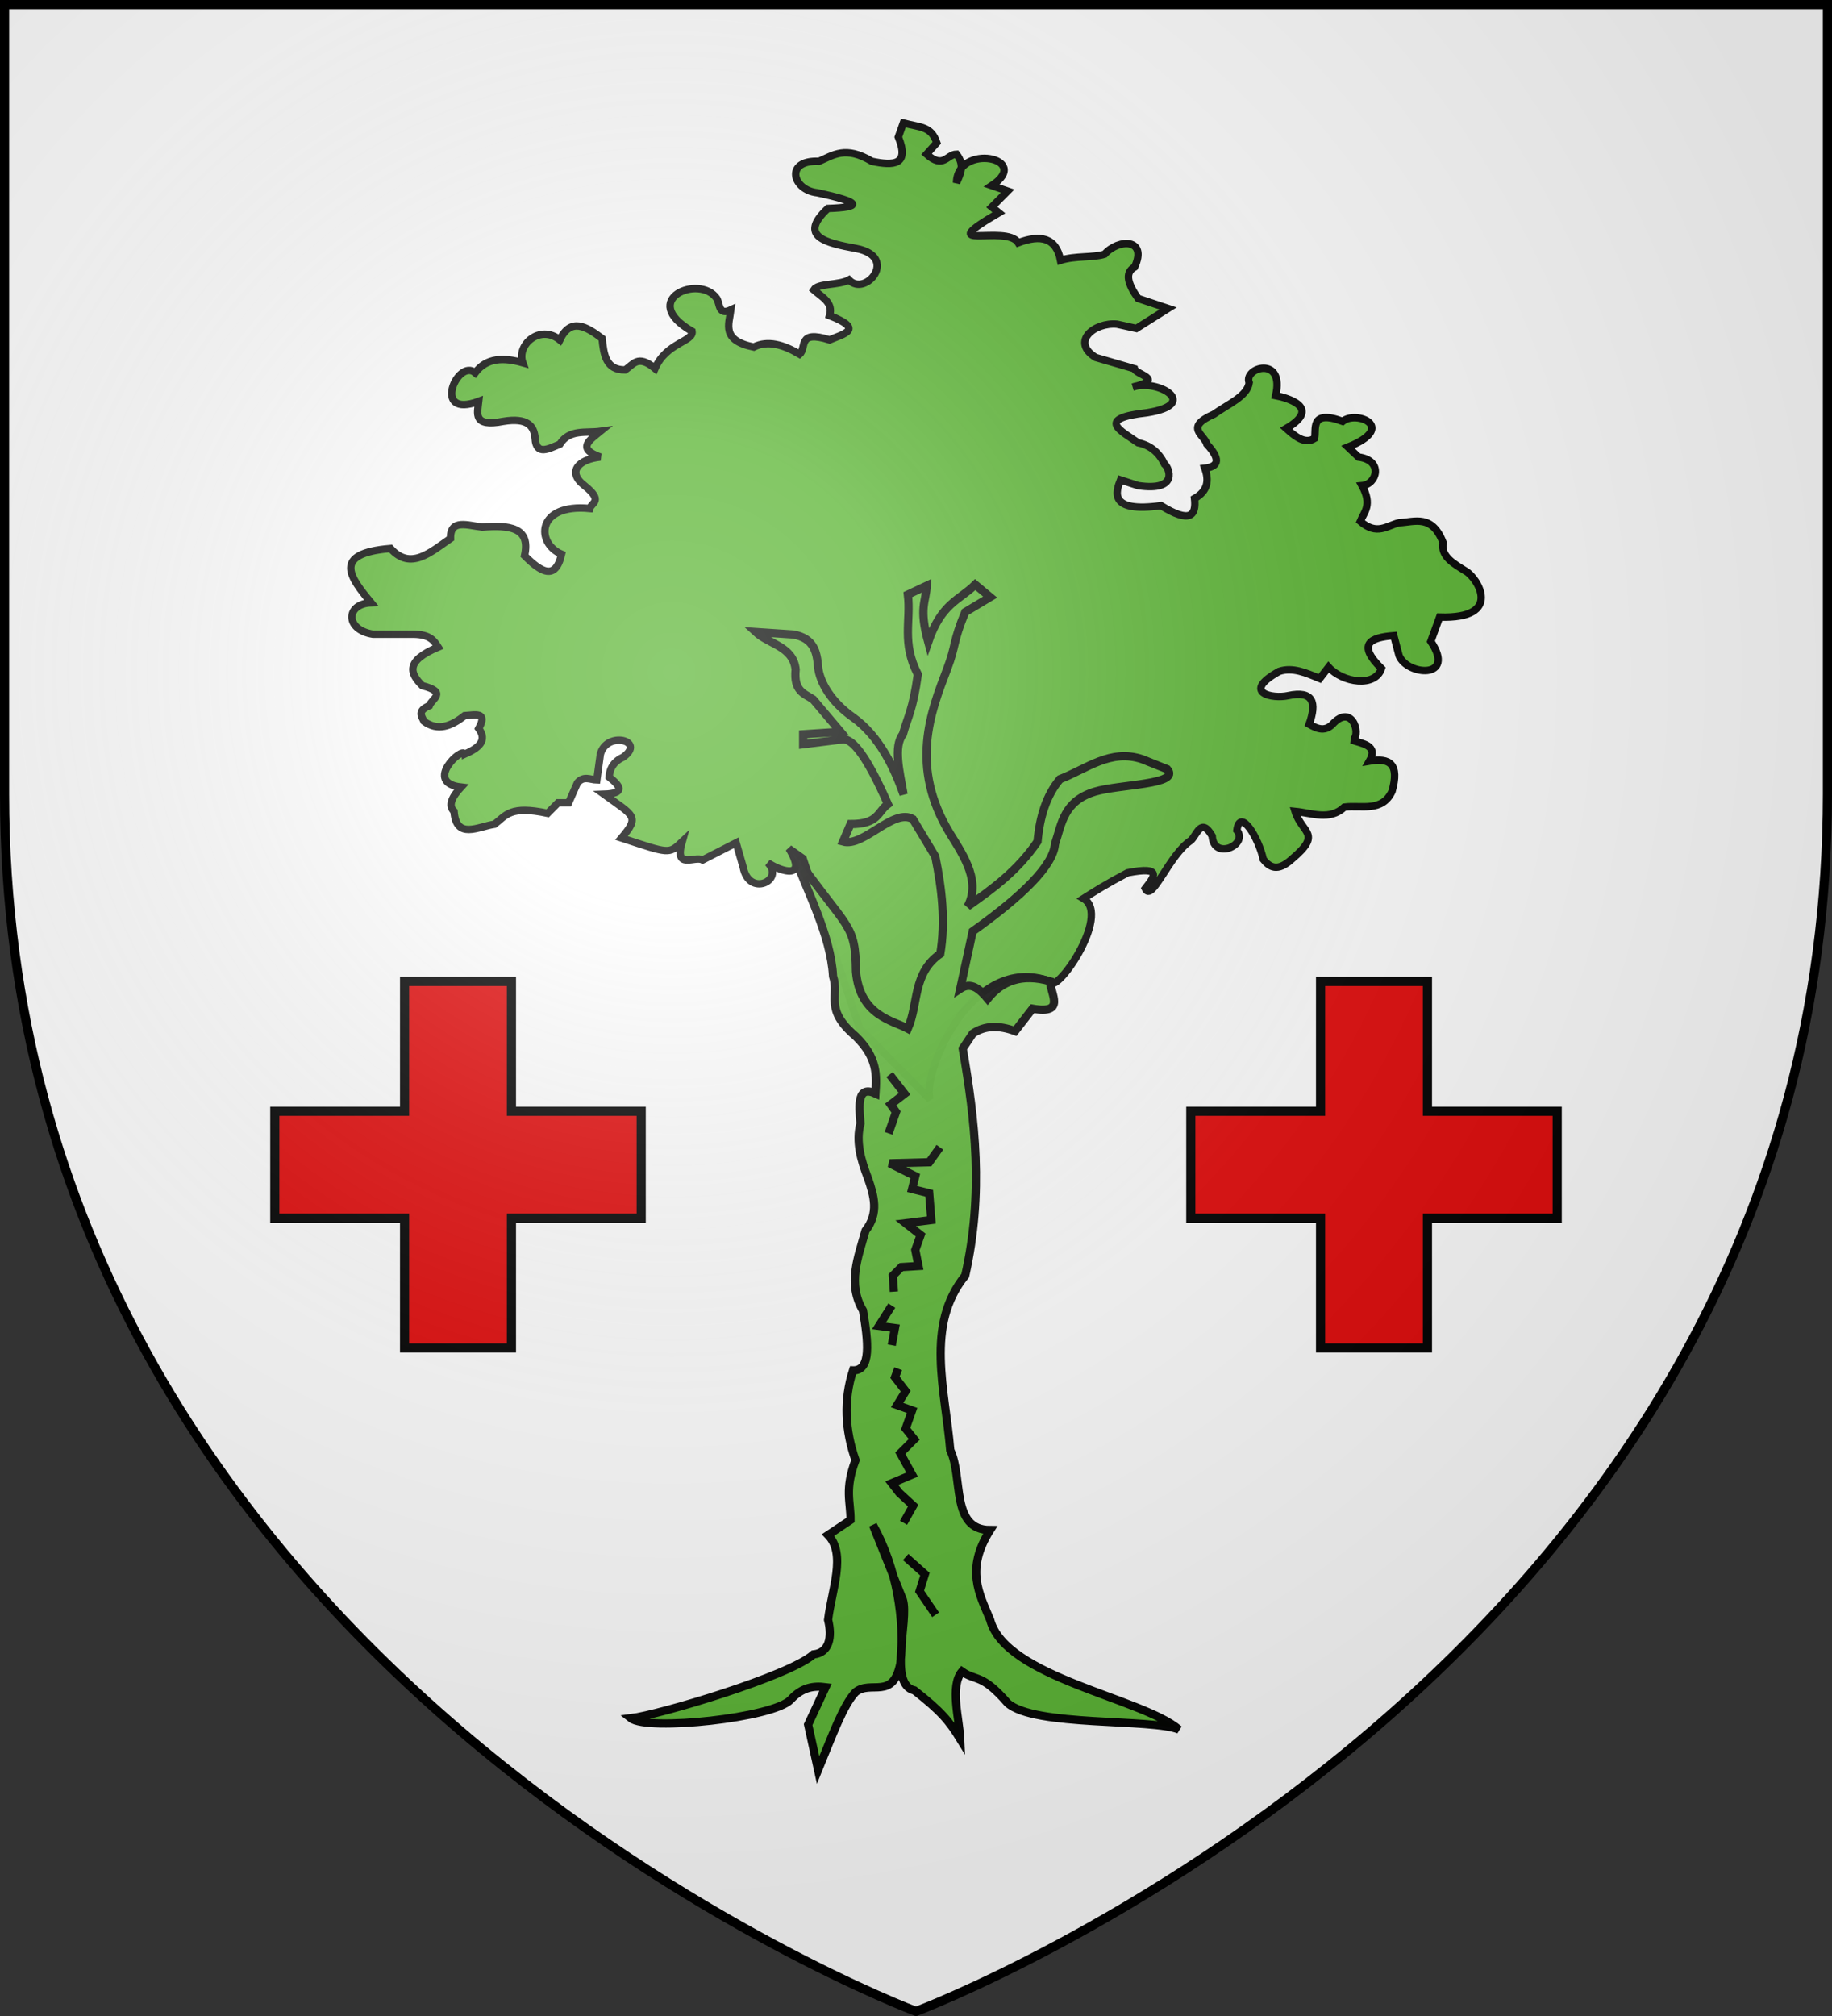 <?xml version="1.0" encoding="UTF-8" standalone="no"?>
<svg
   xmlns:dc="http://purl.org/dc/elements/1.1/"
   xmlns:cc="http://creativecommons.org/ns#"
   xmlns:rdf="http://www.w3.org/1999/02/22-rdf-syntax-ns#"
   xmlns:svg="http://www.w3.org/2000/svg"
   xmlns="http://www.w3.org/2000/svg"
   xmlns:xlink="http://www.w3.org/1999/xlink"
   xmlns:sodipodi="http://sodipodi.sourceforge.net/DTD/sodipodi-0.dtd"
   xmlns:inkscape="http://www.inkscape.org/namespaces/inkscape"
   width="600"
   height="660"
   viewBox="0 0 600 660"
   id="svg2"
   sodipodi:version="0.32"
   inkscape:version="0.46"
   sodipodi:docname="Blason_ville_fr_Périgny-A_(LoirCher).svg"
   inkscape:output_extension="org.inkscape.output.svg.inkscape"
   version="1.0">
  <rect x="0" y="0" width="600" height="660" fill="#333333" stroke="none"/>
  <sodipodi:namedview
     inkscape:window-height="977"
     inkscape:window-width="1280"
     inkscape:pageshadow="2"
     inkscape:pageopacity="0.0"
     guidetolerance="10.0"
     gridtolerance="10.0"
     objecttolerance="10.0"
     borderopacity="1.0"
     bordercolor="#666666"
     pagecolor="#ffffff"
     id="base"
     showgrid="false"
     inkscape:zoom="1.1863636"
     inkscape:cx="300"
     inkscape:cy="330"
     inkscape:window-x="-4"
     inkscape:window-y="-4"
     inkscape:current-layer="layer4"
     inkscape:object-nodes="true"
     inkscape:window-maximized="1" />
  <defs
     id="defs4">
    <radialGradient
       id="Gradient1"
       gradientUnits="userSpaceOnUse"
       cx="-80"
       cy="-80"
       r="405">
      <stop
         style="stop-color:#fff;stop-opacity:0.31"
         offset="0"
         id="stop7" />
      <stop
         style="stop-color:#fff;stop-opacity:0.25"
         offset="0.19"
         id="stop9" />
      <stop
         style="stop-color:#6b6b6b;stop-opacity:0.125"
         offset="0.6"
         id="stop11" />
      <stop
         style="stop-color:#000;stop-opacity:0.125"
         offset="1"
         id="stop13" />
    </radialGradient>
    <clipPath
       id="shield_cut">
      <path
         id="shield"
         d="M -298.5,-298.5 L 298.5,-298.5 L 298.5,-40 C 298.5,246.31 0,358.5 0,358.5 C 0,358.5 -298.5,246.31 -298.5,-40 L -298.5,-298.5 z" />
    </clipPath>
    <pattern
       id="pattern4124"
       patternTransform="translate(-328.318,-112.593)"
       height="199.71"
       width="178.168"
       patternUnits="userSpaceOnUse">
      <g
         id="g4119"
         transform="matrix(0.806,0,0,0.77,264.813,86.782)">
        <path
           inkscape:tile-y0="-111.58328"
           inkscape:tile-x0="-325.61408"
           inkscape:tile-h="127.72503"
           inkscape:tile-w="108.61065"
           inkscape:tile-cy="-47.720769"
           inkscape:tile-cx="-271.30875"
           d="M -267.374,-6.853 L -272.223,16.977 L -277.071,-6.853 L -277.071,-26.381 L -277.071,-51.594 L -302.284,-51.594 L -302.284,-37.048 L -311.982,-37.048 L -311.982,-51.594 L -326.528,-51.594 L -326.528,-61.291 L -311.982,-61.291 L -311.982,-75.837 L -302.284,-75.837 L -302.284,-61.291 L -277.071,-61.291 L -277.071,-86.504 L -291.617,-86.504 L -291.617,-96.202 L -277.071,-96.202 L -277.071,-110.748 L -267.374,-110.748 L -267.374,-96.202 L -252.828,-96.202 L -252.828,-86.504 L -267.374,-86.504 L -267.374,-61.291 L -242.161,-61.291 L -242.161,-75.837 L -232.463,-75.837 L -232.463,-61.291 L -217.917,-61.291 L -217.917,-51.594 L -232.463,-51.594 L -232.463,-37.048 L -242.161,-37.048 L -242.161,-51.594 L -267.374,-51.594 L -267.374,-26.381 L -267.374,-6.853 z"
           id="path4262"
           sodipodi:nodetypes="cccccccccccccccccccccccccccccccccccccccc"
           style="fill:#fcef3c;fill-opacity:1;stroke:#000000;stroke-width:3.807;stroke-miterlimit:4;stroke-dasharray:none;stroke-opacity:1;display:inline" />
        <use
           id="use2607"
           xlink:href="#path4262"
           inkscape:tiled-clone-of="#path4262"
           y="0"
           x="0"
           width="601.465"
           height="658.974" />
        <use
           id="use2613"
           transform="translate(108.611,127.725)"
           xlink:href="#path4262"
           inkscape:tiled-clone-of="#path4262"
           y="0"
           x="0"
           width="601.465"
           height="658.974" />
      </g>
    </pattern>
    <g
       id="s-9">
      <g
         id="c-3">
        <path
           id="t-4"
           d="M 0,0 L 0,1 L 0.5,1 L 0,0 z"
           transform="matrix(0.951,0.309,-0.309,0.951,0,-1)" />
        <use
           xlink:href="#t-4"
           transform="scale(-1,1)"
           id="use2144-4"
           x="0"
           y="0"
           width="810"
           height="540" />
      </g>
      <g
         id="a-6">
        <use
           xlink:href="#c-3"
           transform="matrix(0.309,0.951,-0.951,0.309,0,0)"
           id="use2147-0"
           x="0"
           y="0"
           width="810"
           height="540" />
        <use
           xlink:href="#c-3"
           transform="matrix(-0.809,0.588,-0.588,-0.809,0,0)"
           id="use2149-6"
           x="0"
           y="0"
           width="810"
           height="540" />
      </g>
      <use
         xlink:href="#a-6"
         transform="scale(-1,1)"
         id="use2151-6"
         x="0"
         y="0"
         width="810"
         height="540" />
    </g>
    <g
       id="f-0">
      <rect
         width="100"
         height="60"
         x="-50"
         y="-30"
         style="fill:#28166f"
         id="rect1964-9" />
      <g
         transform="translate(0,-20)"
         style="fill:#ffffff"
         id="g1966-0">
        <path
           d="M -1.212,27.818 C -1.212,22.175 -2.091,20.471 -4.542,13.98 C -5.709,10.888 -5.024,7.103 -2.858,3.601 C -2.082,2.346 -1.114,1.214 0,0 C 1.114,1.214 2.082,2.346 2.858,3.601 C 5.024,7.103 5.709,10.888 4.542,13.98 C 2.091,20.471 1.212,22.175 1.212,27.818 L -1.212,27.818 z"
           id="path1968-0" />
        <path
           d="M 2.922,27.672 C 2.922,21.721 5.239,17.829 8.501,16.66 C 9.949,16.141 11.808,16.387 13.519,18.107 C 15.638,20.236 16.255,26.1 10.036,27.228 C 10.694,26.272 10.655,24.147 9.322,23.441 C 8.331,22.916 7.209,23.188 6.646,23.564 C 5.822,24.116 4.917,25.67 4.967,27.672 L 2.922,27.672 z"
           id="rwi-6" />
        <path
           d="M 1.777,30.183 C 1.79,32.191 2.795,33.518 4.516,34.257 C 4.295,34.955 3.257,36.378 1.831,36.281 C 1.55,37.787 1.282,38.632 0,40 C -1.282,38.632 -1.55,37.787 -1.831,36.281 C -3.257,36.378 -4.295,34.955 -4.516,34.257 C -2.795,33.518 -1.79,32.191 -1.777,30.183 L 1.777,30.183 z"
           id="path1971-1" />
        <use
           transform="scale(-1,1)"
           id="use1973-3"
           x="0"
           y="0"
           width="800"
           height="400"
           xlink:href="#rwi-6" />
        <rect
           width="15.846"
           height="3.218"
           x="-7.923"
           y="27.331"
           id="rect1975-8" />
      </g>
    </g>
    <g
       id="s-4-8">
      <g
         id="c-6-6">
        <path
           id="t-0-0"
           d="M 0,0 L 0,1 L 0.5,1 L 0,0 z"
           transform="matrix(0.951,0.309,-0.309,0.951,0,-1)" />
        <use
           xlink:href="#t-0-0"
           transform="scale(-1,1)"
           id="use2144-7-2"
           x="0"
           y="0"
           width="810"
           height="540" />
      </g>
      <g
         id="a-1-4">
        <use
           xlink:href="#c-6-6"
           transform="matrix(0.309,0.951,-0.951,0.309,0,0)"
           id="use2147-7-8"
           x="0"
           y="0"
           width="810"
           height="540" />
        <use
           xlink:href="#c-6-6"
           transform="matrix(-0.809,0.588,-0.588,-0.809,0,0)"
           id="use2149-7-6"
           x="0"
           y="0"
           width="810"
           height="540" />
      </g>
      <use
         xlink:href="#a-1-4"
         transform="scale(-1,1)"
         id="use2151-7-5"
         x="0"
         y="0"
         width="810"
         height="540" />
    </g>
    <g
       id="f">
      <rect
         id="rect1964"
         style="fill:#28166f"
         y="-30"
         x="-50"
         height="60"
         width="100" />
      <g
         id="g1966"
         style="fill:#ffffff"
         transform="translate(0,-20)">
        <path
           id="path1968"
           d="M -1.212,27.818 C -1.212,22.175 -2.091,20.471 -4.542,13.98 C -5.709,10.888 -5.024,7.103 -2.858,3.601 C -2.082,2.346 -1.114,1.214 0,0 C 1.114,1.214 2.082,2.346 2.858,3.601 C 5.024,7.103 5.709,10.888 4.542,13.98 C 2.091,20.471 1.212,22.175 1.212,27.818 L -1.212,27.818 z" />
        <path
           id="rwi"
           d="M 2.922,27.672 C 2.922,21.721 5.239,17.829 8.501,16.66 C 9.949,16.141 11.808,16.387 13.519,18.107 C 15.638,20.236 16.255,26.1 10.036,27.228 C 10.694,26.272 10.655,24.147 9.322,23.441 C 8.331,22.916 7.209,23.188 6.646,23.564 C 5.822,24.116 4.917,25.67 4.967,27.672 L 2.922,27.672 z" />
        <path
           id="path1971"
           d="M 1.777,30.183 C 1.79,32.191 2.795,33.518 4.516,34.257 C 4.295,34.955 3.257,36.378 1.831,36.281 C 1.55,37.787 1.282,38.632 0,40 C -1.282,38.632 -1.55,37.787 -1.831,36.281 C -3.257,36.378 -4.295,34.955 -4.516,34.257 C -2.795,33.518 -1.79,32.191 -1.777,30.183 L 1.777,30.183 z" />
        <use
           xlink:href="#rwi"
           height="400"
           width="800"
           y="0"
           x="0"
           id="use1973"
           transform="scale(-1,1)" />
        <rect
           id="rect1975"
           y="27.331"
           x="-7.923"
           height="3.218"
           width="15.846" />
      </g>
    </g>
    <g
       id="s">
      <g
         id="c">
        <path
           id="t"
           d="M 0,0 L 0,1 L 0.5,1 L 0,0 z"
           transform="matrix(0.951,0.309,-0.309,0.951,0,-1)" />
        <use
           xlink:href="#t"
           transform="scale(-1,1)"
           id="use2144"
           x="0"
           y="0"
           width="810"
           height="540" />
      </g>
      <g
         id="a">
        <use
           xlink:href="#c"
           transform="matrix(0.309,0.951,-0.951,0.309,0,0)"
           id="use2147"
           x="0"
           y="0"
           width="810"
           height="540" />
        <use
           xlink:href="#c"
           transform="matrix(-0.809,0.588,-0.588,-0.809,0,0)"
           id="use2149"
           x="0"
           y="0"
           width="810"
           height="540" />
      </g>
      <use
         xlink:href="#a"
         transform="scale(-1,1)"
         id="use2151"
         x="0"
         y="0"
         width="810"
         height="540" />
    </g>
    <g
       id="s-4">
      <g
         id="c-8">
        <path
           id="t-8"
           d="M 0,0 L 0,1 L 0.5,1 L 0,0 z"
           transform="matrix(0.951,0.309,-0.309,0.951,0,-1)" />
        <use
           xlink:href="#t-8"
           transform="scale(-1,1)"
           id="use2144-2"
           x="0"
           y="0"
           width="810"
           height="540" />
      </g>
      <g
         id="a-4">
        <use
           xlink:href="#c-8"
           transform="matrix(0.309,0.951,-0.951,0.309,0,0)"
           id="use2147-5"
           x="0"
           y="0"
           width="810"
           height="540" />
        <use
           xlink:href="#c-8"
           transform="matrix(-0.809,0.588,-0.588,-0.809,0,0)"
           id="use2149-5"
           x="0"
           y="0"
           width="810"
           height="540" />
      </g>
      <use
         xlink:href="#a-4"
         transform="scale(-1,1)"
         id="use2151-1"
         x="0"
         y="0"
         width="810"
         height="540" />
    </g>
    <g
       id="s-1">
      <g
         id="c-5">
        <path
           transform="matrix(0.951,0.309,-0.309,0.951,0,-1)"
           d="M 0,0 L 0,1 L 0.5,1 L 0,0 z"
           id="t-2" />
        <use
           height="540"
           width="810"
           y="0"
           x="0"
           id="use2144-76"
           transform="scale(-1,1)"
           xlink:href="#t-2" />
      </g>
      <g
         id="a-14">
        <use
           height="540"
           width="810"
           y="0"
           x="0"
           id="use2147-2"
           transform="matrix(0.309,0.951,-0.951,0.309,0,0)"
           xlink:href="#c-5" />
        <use
           height="540"
           width="810"
           y="0"
           x="0"
           id="use2149-3"
           transform="matrix(-0.809,0.588,-0.588,-0.809,0,0)"
           xlink:href="#c-5" />
      </g>
      <use
         height="540"
         width="810"
         y="0"
         x="0"
         id="use2151-2"
         transform="scale(-1,1)"
         xlink:href="#a-14" />
    </g>
    <g
       id="g15111">
      <g
         id="c-6">
        <path
           id="t-0"
           d="M 0,0 L 0,1 L 0.5,1 L 0,0 z"
           transform="matrix(0.951,0.309,-0.309,0.951,0,-1)" />
        <use
           xlink:href="#t-0"
           transform="scale(-1,1)"
           id="use2144-7"
           x="0"
           y="0"
           width="810"
           height="540" />
      </g>
      <g
         id="a-1">
        <use
           xlink:href="#c-6"
           transform="matrix(0.309,0.951,-0.951,0.309,0,0)"
           id="use2147-7"
           x="0"
           y="0"
           width="810"
           height="540" />
        <use
           xlink:href="#c-6"
           transform="matrix(-0.809,0.588,-0.588,-0.809,0,0)"
           id="use2149-7"
           x="0"
           y="0"
           width="810"
           height="540" />
      </g>
      <use
         xlink:href="#a-1"
         transform="scale(-1,1)"
         id="use2151-7"
         x="0"
         y="0"
         width="810"
         height="540" />
    </g>
  </defs>
  <g
     id="layer4"
     inkscape:label="Fond écu"
     inkscape:groupmode="layer"
     transform="translate(300,300)">
    <use
       xlink:href="#shield"
       id="use18"
       style="fill:#ffffff"
       x="0"
       y="0"
       width="600"
       height="660" />
    <g
       id="g3714-4"
       transform="translate(298.229,1179.953)" />
    <g
       id="layer9-9"
       inkscape:label="Fond d'écu"
       transform="translate(298.229,1179.953)">
      <g
         transform="matrix(2,0,0,2,-732.892,-1853.188)"
         inkscape:label="Meubles"
         id="g2807-6" />
      <g
         transform="matrix(2,0,0,2,1696.976,-413.55)"
         inkscape:label="Meubles"
         id="g4626-3" />
      <g
         id="g5271-7"
         inkscape:label="Meubles"
         transform="matrix(2,0,0,2,-732.892,-453.188)" />
      <g
         id="g5273-8"
         inkscape:label="Reflet final"
         transform="matrix(2,0,0,2,-732.892,-453.188)" />
      <g
         id="g5275-8"
         inkscape:label="Contour final"
         transform="matrix(2,0,0,2,-732.892,-453.188)" />
    </g>
    <g
       id="layer6-2"
       inkscape:label="Reflet final"
       transform="translate(298.229,1179.953)" />
    <g
       id="layer5-9"
       inkscape:label="Contour final"
       transform="translate(298.229,1179.953)" />
    <g
       id="g26149"
       inkscape:label="Meubles"
       transform="translate(1436.24,1167.662)" />
    <g
       id="g26153"
       inkscape:label="Meubles"
       transform="translate(2651.174,1887.481)" />
    <g
       transform="translate(2066.404,1871.477)"
       inkscape:label="Meubles"
       id="g26155" />
    <g
       transform="translate(1440.929,1559.21)"
       inkscape:label="Calque 1"
       id="g4945" />
    <g
       inkscape:label="Calque 1"
       id="layer1-9"
       transform="translate(1135.929,1611.052)">
      <g
         id="g5327"
         inkscape:label="Calque 1"
         transform="matrix(0.501,0,0,0.501,19.979,-42.364)" />
    </g>
  </g>
  <g
     id="layer3"
     inkscape:label="Meubles"
     inkscape:groupmode="layer"
     transform="translate(300,300)">
    <g
       id="g3239"
       transform="matrix(1.15,0,0,1.15,-119.849,-706.549)">
      <path
         style="fill:#5ab532;fill-opacity:1;stroke:#000000;stroke-width:2.109;stroke-miterlimit:4;stroke-dasharray:none;stroke-opacity:1;display:inline"
         d="M 100.604,388.543 C 105.688,389.839 108.535,389.486 110.14,394.162 L 107.22,397.412 C 112.056,401.711 112.938,397.47 115.756,397.412 C 118.203,400.52 116.854,403.013 115.756,405.546 C 115.988,394.111 137.563,398.518 125.799,406.36 L 130.313,407.915 L 125.799,412.461 L 127.808,414.088 C 108.206,425.568 129.955,417.22 133.331,422.629 C 139.688,420.233 144.139,421.143 145.382,427.623 C 149.567,426.283 154.574,426.947 157.936,425.883 C 161.976,421.351 170.249,421.426 166.472,429.543 C 163.506,431.189 164.611,434.484 167.476,438.491 L 176.012,441.338 L 166.974,447.033 L 161.45,445.812 C 155.022,445.221 148.191,450.795 155.378,455.28 L 166.43,458.492 C 166.825,460.201 175.305,461.474 165.97,463.708 C 172.884,461.26 185.565,468.589 169.987,471.029 C 155.062,472.654 162.732,476.239 167.476,479.571 C 171.17,480.327 173.506,482.548 175.008,485.672 C 176.22,486.546 179.312,493.516 167.476,491.773 L 162.455,490.146 C 161.151,493.451 158.951,499.564 174.004,497.467 C 182.192,502.536 184.095,500.392 183.544,495.433 C 187.44,493.238 187.672,490.195 186.469,486.821 C 189.665,486.447 191.644,484.934 187.059,479.977 C 186.386,477.286 180.463,475.201 189.068,471.436 C 192.957,468.629 198.559,466.377 199.11,462.488 C 197.36,458.146 209.352,454.592 206.642,466.149 C 209.844,466.763 219.91,469.505 209.655,475.503 C 212.333,477.928 215.011,480.006 217.689,478.351 C 218.384,476.066 216.074,469.92 225.723,473.47 C 229.697,470.221 241.369,475.158 227.23,480.791 L 230.243,483.638 C 237.375,484.568 235.523,491.391 231.247,491.773 C 234.249,497.301 231.873,499.2 230.745,501.941 C 235.528,506.087 238.356,503.112 241.792,502.347 C 246.33,502.096 251.196,499.854 254.345,508.042 C 253.578,511.945 257.389,513.994 260.873,516.176 C 264.09,518.056 271.658,529.782 253.341,529.191 L 250.83,536.106 C 258.151,547.027 244.069,545.85 241.792,540.173 L 240.285,534.479 C 233.564,534.995 229.704,536.852 236.77,543.834 C 235.019,549.268 225.771,547.925 221.706,543.427 L 219.196,546.681 C 215.346,545.099 211.496,543.353 207.647,544.647 C 196.636,550.755 205.832,552.523 210.157,551.561 C 217.434,550.006 218.393,553.567 216.183,559.696 C 218.526,561.028 220.87,562.036 223.213,559.289 C 228.907,553.68 231.241,563.846 228.234,564.17 C 231.334,565.273 235.957,565.631 233.349,570.195 C 239.127,569.161 241.995,571.02 239.783,578.812 C 236.942,584.835 231.069,582.67 226.226,583.286 C 222.081,587.202 216.991,584.994 212.166,584.506 C 214.158,590.914 220.09,590.673 211.162,598.186 C 207.153,601.777 204.965,600.456 203.127,598.186 C 201.808,592.084 196.506,583.238 195.595,589.902 C 198.954,594.017 188.959,598.552 188.566,591.529 C 185.46,586.161 184.295,591.01 182.54,592.749 C 176.236,596.846 171.41,610.649 169.485,606.47 C 171.93,603.31 174.826,599.968 164.463,601.996 C 158.342,605.221 155.188,607.244 151.91,609.317 C 160.101,614.163 143.403,637.699 142.377,632.859 C 119.661,624.404 105.635,660.034 108.232,666.549 L 88.139,646.241 L 72.071,597.928 L 68.054,595.081 C 73.49,604.085 65.943,601.735 62.028,599.149 C 66.912,604.112 56.652,609.077 54.998,600.369 L 52.99,593.454 L 43.449,598.335 C 41.199,597.033 35.251,601.388 37.605,593.161 C 33.816,596.751 33.996,596.562 20.351,592.085 C 25.657,585.849 23.925,585.862 15.33,579.626 C 21.532,579.419 20.055,577.299 16.836,574.745 C 17.008,571.901 18.489,570.118 20.853,569.051 C 27.395,564.34 16.107,561.483 14.326,568.237 L 13.321,575.558 C 11.48,575.519 9.639,574.264 7.798,576.372 L 5.287,582.066 L 2.274,582.066 L -0.692,585.056 C -11.351,582.784 -12.464,585.576 -15.802,588.167 C -20.533,588.85 -26.719,592.676 -27.351,584.506 C -29.088,582.851 -27.987,580.43 -25.343,577.592 C -36.221,576.359 -24.844,565.843 -24.339,568.237 C -20.396,566.475 -17.728,564.436 -20.322,560.916 C -17.598,555.994 -21.462,557.075 -24.339,557.256 C -28.188,560.319 -32.038,561.718 -35.888,558.883 C -36.571,557.391 -37.909,555.9 -34.381,554.409 C -33.783,552.51 -28.99,550.612 -36.39,548.714 C -39.856,545.278 -41.416,541.755 -31.871,537.733 C -33.029,535.937 -34.173,534.134 -38.9,534.072 L -50.45,534.072 C -58.483,532.805 -58.202,525.377 -50.952,525.124 C -56.889,517.938 -62.315,511.056 -45.428,509.669 C -39.737,516.007 -34.046,510.748 -28.356,506.821 C -28.488,501.067 -23.33,503.167 -19.317,503.568 C -11.793,503.001 -5.41,503.501 -7.266,511.702 C -2.623,516.365 1.531,518.947 3.279,511.295 C -4.108,508.187 -3.979,496.776 11.313,498.28 C 11.786,496.55 15.342,496.207 9.806,491.773 C 4.676,487.83 8.158,484.255 14.326,483.638 C 7.413,481.198 11.341,478.757 14.326,476.317 C 10.244,476.88 5.517,475.612 2.777,479.977 C -0.383,481.253 -3.91,483.347 -4.253,478.351 C -4.52,474.747 -6.477,472.359 -13.292,473.47 C -22.098,475.196 -20.684,471.191 -20.322,467.776 C -33.95,472.854 -26.312,455.407 -21.326,459.641 C -18.062,455.303 -13.217,455.233 -7.768,456.794 C -9.633,451.64 -2.804,445.762 2.777,450.286 C 5.874,443.819 10.292,446.441 14.828,449.88 C 15.282,454.456 15.888,458.892 21.355,458.828 C 23.606,457.488 24.906,454.221 29.892,458.421 C 33.082,451.027 40.907,450.794 40.437,447.846 C 24.877,438.822 42.618,431.437 47.466,438.491 C 48.429,440.033 47.873,443.42 51.483,441.745 C 50.943,445.899 48.743,450.436 58.011,452.32 C 61.954,450.345 66.395,451.603 71.067,454.354 C 73.172,452.508 70.316,447.373 79.603,450.286 C 83.493,448.612 89.729,447.317 79.603,443.372 C 80.725,439.654 77.411,438.092 75.084,436.051 C 76.251,434.09 82.24,434.809 85.126,433.204 C 89.831,438.233 99.445,426.583 87.135,424.256 C 78.5,422.671 70.534,420.838 79.101,412.867 C 89.057,412.522 88.807,411.109 76.088,408.393 C 69.01,407.646 66.687,399 76.59,399.445 C 80.642,397.718 84.099,394.93 91.654,399.445 C 97.759,400.724 102.479,400.622 99.186,392.531 L 100.604,388.543 z"
         id="path5408"
         sodipodi:nodetypes="cccccccccccccccccccccccccccccccccccccccccccccccccccccccccccccccccccccccccccccccccccccccccccccccccccccccccccccccccccccccccccccccccccccc" />
      <path
         style="opacity:0.98;fill:#5ab532;fill-opacity:1;stroke:#000000;stroke-width:2.344;stroke-miterlimit:4;stroke-dasharray:none;stroke-opacity:1"
         d="M 23.017,842.664 C 31.195,841.666 68.296,830.593 75.016,824.491 C 79.48,824.038 80.428,819.675 79.176,814.65 C 80.24,806.07 84.417,795.933 79.176,790.506 L 85.567,786.245 C 85.605,780.999 83.834,777.562 86.987,769.202 C 83.994,760.681 83.53,752.159 86.277,743.638 C 91.551,743.726 90.621,735.543 89.118,726.595 C 84.608,719.02 87.725,711.445 89.828,703.871 C 93.734,698.9 92.26,693.929 90.538,688.958 C 88.529,683.751 87.012,678.543 88.407,673.336 C 87.888,667.78 87.564,662.497 92.668,664.814 C 93.007,659.742 93.372,654.674 86.987,648.481 C 77.961,640.83 82.455,637.042 80.596,631.438 C 79.954,619.738 73.058,606.997 69.234,596.358 C 84.927,618.637 86.956,616.032 87.125,630.115 C 88.202,642.703 97.727,644.084 101.9,646.351 C 104.977,639.25 103.223,630.538 111.131,625.047 C 112.678,615.816 111.585,606.584 109.711,597.352 L 103.32,586.701 C 97.759,583.496 89.302,594.775 83.437,593.092 L 85.567,588.121 C 93.62,588.157 93.259,584.587 96.219,582.44 C 90.192,568.778 86.22,563.855 83.437,563.977 L 72.075,565.397 L 72.075,562.556 L 82.726,561.846 L 74.915,552.615 C 72.456,550.977 69.313,550.366 69.944,544.093 C 69.211,537.488 62.388,536.974 58.582,533.441 L 69.234,534.151 C 75.174,535.187 75.985,539.153 76.335,543.383 C 76.778,547.732 80.044,553.331 86.181,557.655 C 93.767,563.001 98.047,572.172 100.682,579.7 C 99.502,573.096 97.758,566.04 100.48,562.556 C 101.9,557.477 103.32,555.69 104.74,545.513 C 100.061,536.446 102.809,530.349 101.9,522.79 L 107.275,520.254 C 107.035,524.938 104.999,526.481 107.683,536.282 C 111.515,525.159 116.506,524.461 121.073,519.949 L 125.334,523.5 L 118.233,527.76 C 114.663,536.34 115.663,537.193 113.052,544.037 C 108.465,556.064 102.19,571.719 113.972,590.961 C 118.295,597.826 122.552,604.69 118.943,611.555 C 126.223,606.453 133.171,601.363 138.826,593.092 C 139.462,586.053 141.337,579.944 145.217,575.339 C 152.775,572.429 159.606,566.617 168.651,569.658 L 175.752,572.498 C 179.734,576.953 162.067,576.768 155.159,578.889 C 146.259,581.588 145.724,588.004 143.797,593.802 C 143.297,599.936 134.66,608.464 120.363,618.656 L 116.812,634.989 C 119.918,632.927 122.319,635.085 124.624,637.829 C 128.687,632.835 134.259,630.555 142.377,632.859 C 142.488,636.414 147.011,642.346 137.406,640.67 L 132.435,647.061 C 128.04,645.444 123.947,645.333 120.363,647.771 L 117.522,652.032 C 121.043,672.378 123.521,693.103 118.233,716.653 C 106.734,730.851 112.552,749.124 113.972,766.362 C 117.704,773.992 113.98,789.077 125.334,789.086 C 118.189,800.355 122.286,807.3 125.334,814.65 C 129.707,831.138 168.741,836.909 179.116,845.895 C 171.541,842.694 137.879,845.164 130.305,838.346 C 122.923,829.829 121.37,832.227 117.302,829.357 C 113.795,833.588 116.565,842.859 116.812,848.591 C 113.637,843.407 111.305,840.655 103.769,834.744 C 96.241,833.111 102.249,814.921 100.48,808.969 L 91.958,787.665 C 98.74,799.737 101.107,814.934 99.769,827.007 C 97.703,837.651 91.338,831.681 86.987,835.243 C 83.531,838.894 80.523,847.202 76.335,857.431 L 73.495,844.475 L 78.466,833.823 C 75.152,833.393 71.838,833.778 68.524,837.374 C 63.79,842.539 27.751,846.41 23.017,842.664 z"
         id="path5388"
         sodipodi:nodetypes="ccccccccccccccccccccccccccccccccscccccccccscccccccccccccccccccccccccccccccccc" />
      <path
         style="fill:none;fill-opacity:1;stroke:#000000;stroke-width:2.344;stroke-miterlimit:4;stroke-dasharray:none;stroke-opacity:1"
         d="M 96.704,659.415 L 100.968,664.897 L 97.009,667.943 L 98.532,670.075 L 96.4,676.166"
         id="path5390" />
      <path
         style="fill:none;fill-opacity:1;stroke:#000000;stroke-width:2.344;stroke-miterlimit:4;stroke-dasharray:none;stroke-opacity:1"
         d="M 111.018,680.125 L 107.973,684.389 L 96.704,684.693 L 104.014,688.348 L 103.1,692.003 L 107.973,693.221 L 108.582,700.835 L 101.273,701.748 L 105.536,705.098 L 104.014,709.362 L 104.927,713.93 L 100.055,714.235 L 97.618,716.671 L 97.923,721.24"
         id="path5392" />
      <path
         style="fill:none;fill-opacity:1;stroke:#000000;stroke-width:2.344;stroke-miterlimit:4;stroke-dasharray:none;stroke-opacity:1"
         d="M 97.314,725.199 L 93.659,730.985 L 98.227,731.594 L 97.314,736.467"
         id="path5394" />
      <path
         style="fill:none;fill-opacity:1;stroke:#000000;stroke-width:2.344;stroke-miterlimit:4;stroke-dasharray:none;stroke-opacity:1"
         d="M 99.141,743.167 L 98.227,745.604 L 101.273,749.563 L 98.836,753.522 L 103.1,755.045 L 101.273,760.222 L 103.709,763.268 L 99.75,767.227 L 103.1,773.318 L 97.314,775.755 L 99.445,778.496 L 103.405,782.15 L 100.664,787.023"
         id="path5396" />
      <path
         style="fill:none;fill-opacity:1;stroke:#000000;stroke-width:2.344;stroke-miterlimit:4;stroke-dasharray:none;stroke-opacity:1"
         d="M 101.273,796.769 L 106.755,801.642 L 105.232,806.515 L 109.8,813.215"
         id="path5398" />
    </g>
    <path
       style="fill:#e20909;fill-opacity:1;fill-rule:nonzero;stroke:#000000;stroke-width:3;stroke-linecap:butt;stroke-linejoin:miter;stroke-miterlimit:4;stroke-dashoffset:0;stroke-opacity:1"
       d="M 132.5,21.312 L 132.5,63.812 L 90,63.812 L 90,98.812 L 132.5,98.812 L 132.5,141.312 L 167.5,141.312 L 167.5,98.812 L 210,98.812 L 210,63.812 L 167.5,63.812 L 167.5,21.312 L 132.5,21.312 z"
       id="rect3632" />
    <use
       x="0"
       y="0"
       xlink:href="#rect3632"
       id="use3639"
       transform="translate(-300,0)"
       width="600"
       height="660" />
  </g>
  <g
     id="layer2"
     inkscape:label="Reflet final"
     inkscape:groupmode="layer"
     transform="translate(300,300)"
     sodipodi:insensitive="true">
    <use
       xlink:href="#shield"
       id="use22"
       style="fill:url(#Gradient1)"
       x="0"
       y="0"
       width="600"
       height="660" />
  </g>
  <g
     id="layer1"
     inkscape:label="Contour final"
     inkscape:groupmode="layer"
     transform="translate(300,300)"
     sodipodi:insensitive="true">
    <use
       xlink:href="#shield"
       style="fill:none;stroke:#000000;stroke-width:3"
       id="use25"
       x="0"
       y="0"
       width="600"
       height="660" />
  </g>
</svg>
